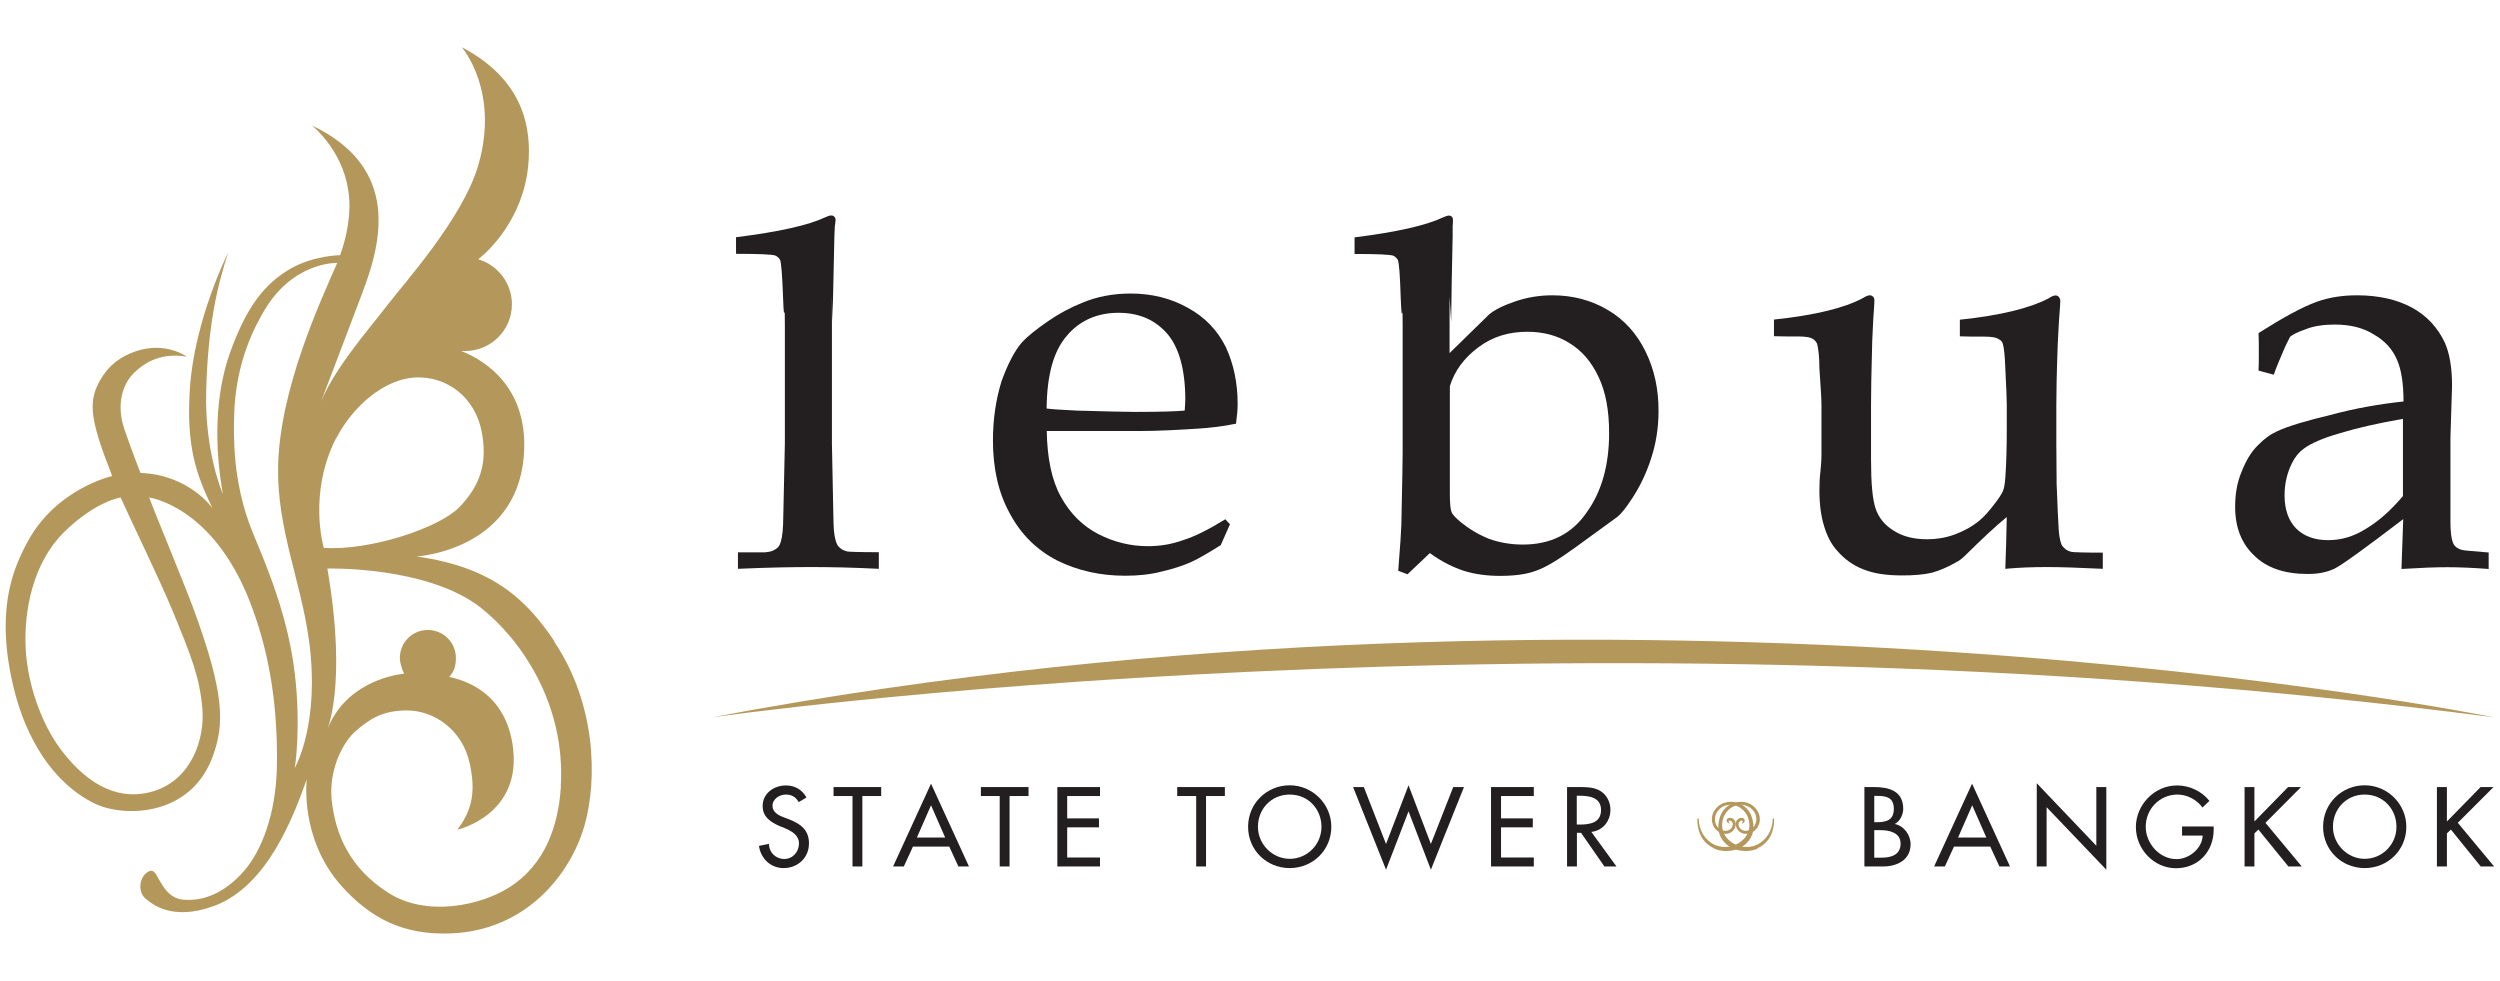<?xml version="1.0" encoding="UTF-8"?>
<svg id="Layer_1" xmlns="http://www.w3.org/2000/svg" version="1.1" viewBox="0 0 170 66.73">
  <!-- Generator: Adobe Illustrator 29.3.1, SVG Export Plug-In . SVG Version: 2.1.0 Build 151)  -->
  <defs>
    <style>
      .st0 {
        fill-rule: evenodd;
      }

      .st0, .st1 {
        fill: #b4975a;
      }

      .st2 {
        fill: #231f20;
      }
    </style>
  </defs>
  <path class="st1" d="M48.41,48.78s57.6-8.29,121.19,0c0,0-58.35-11.88-121.19,0Z"/>
  <path class="st1" d="M38.14,53.49c-.16,2.51-.98,5.29-3.59,6.9-1.9,1.18-5.56,1.99-8.16.31-2.6-1.66-3.6-3.96-3.84-6.35-.19-2.03.77-3.9,1.66-4.66.94-.81,1.81-1.36,3.38-1.38,1.95-.03,3.85,1.34,4.34,3.56.41,1.84.24,3.14-.83,4.55,0,0,4.51-1.01,3.75-5.82-.47-2.99-2.48-4.18-4.31-4.57.33-.34.46-.72.46-1.29,0-1.05-.85-1.9-1.91-1.9s-1.9.85-1.9,1.9c0,.34.15.8.29,1.07-.88.1-4.11.69-5.3,3.99,0,0,1.48-3.02.08-11.14,0,0,6.8-.18,10.43,2.66,2.64,2.08,5.8,6.47,5.44,12.18M22.86,29.81c1.13-2.19,3.26-4.02,5.34-4.14,2.18-.12,4.11,1.33,4.56,3.71.37,1.96,0,3.56-1.55,5.13-1.35,1.38-5.98,2.94-9.19,2.75,0,0-1.1-3.66.83-7.46M20.04,52.26c.17-1.04.42-4.2-.17-7.67-.62-3.6-1.93-6.52-2.71-8.44-1.39-3.43-1.26-6.69-1.24-7.77.05-3.84,1.56-6.39,1.91-7.02,1.99-3.61,5.1-3.48,5.1-3.48-1.12,2.57-3.94,8.6-4.02,13.91-.06,4.21,1.54,7.67,2.1,11.75.78,5.73-.98,8.71-.98,8.71M11.71,41.47c1.3,3.16,1.87,4.58,2.05,6.72.17,2.07-.73,4.77-3.25,5.59-2.23.72-4.39-.22-6.32-2.74-1.47-1.94-2.31-4.63-2.44-6.86-.15-2.69.51-5.93,2.61-8,2.17-2.12,3.84-2.35,3.84-2.35.65,1.45,2.71,5.69,3.51,7.65M37.71,43.62c-1.87-2.77-4.12-5.04-9.38-5.78,0,0,6.7-.39,7.28-6.73.42-4.64-2.54-6.58-4.24-7.24.08,0,.17,0,.25,0,1.76,0,3.19-1.42,3.19-3.18,0-1.44-.97-2.67-2.29-3.06.75-.58,3.06-2.79,3.4-6.38.25-2.65-.38-5.87-4.52-8.04,0,0,2.6,2.97,1.12,8.04-1.06,3.62-5.07,8.04-6.25,9.59-1.17,1.54-3.8,4.48-4.65,7.01,0,0,1.7-4.43,3.04-7.99,1.26-3.34,2.62-8.43-3.45-11.33,0,0,2.04,1.6,2.47,4.39.25,1.59-.11,3.18-.55,4.43,0,0-1.83.02-3.41.94-1.67.98-2.93,2.48-4.08,5.7-1.04,2.92-1.06,6.43-.48,9.61,0,0-1.25-2.8-1.14-7,.12-4.5.75-7.13,1.49-9.41,0,0-2.3,4.56-2.6,9.27-.25,3.9.43,5.81,1.54,8.1,0,0-1.58-2.28-4.9-2.4,0,0-.64-1.65-1.09-2.97-.53-1.53-.25-3.09.84-4.01.33-.28,1.41-1.26,3.4-.93,0,0-1.44-1.05-3.45-.37-1.07.36-1.86.96-2.44,1.97-.86,1.5-.66,2.75.82,6.52,0,0-3.8.84-5.76,4.48-.99,1.84-2.24,4.71-.9,10.08.8,3.21,2.58,6.3,5.47,7.71,1.89.93,6.49.97,8.02-3.19.79-2.15.87-4.2-1.35-10.18-.67-1.79-2.64-6.55-2.97-7.44,0,0,4.3.55,6.85,7.08,1.2,3.1,1.91,6.63,1.84,11.18-.06,3.29-1.06,5.79-2.24,7.14-1.39,1.58-2.83,2.05-4.1,1.95-.97-.06-1.42-.93-1.67-1.36-.25-.43-.4-.86-.9-.43-.49.43-.49,1.3-.06,1.68.43.37,1.82,1.61,4.73.52,3.62-1.36,5.38-6.11,6.27-8.6,0,0-.51,4.03,2.35,7.24,1.94,2.17,4.16,3.38,7.48,3.24,5.05-.21,8.11-3.97,9.07-7.39.88-3.13.75-8.28-2.09-12.47"/>
  <path class="st2" d="M50.18,38.69v-1.13h1.81c.31-.03.53-.07.65-.16.17-.08.28-.19.35-.3.15-.28.23-.75.26-1.42,0-.16.05-1.98.12-5.52v-8.02c0-2.13-.04.39-.12-1.87-.06-1.56-.12-2.42-.21-2.61-.07-.12-.17-.21-.31-.28-.2-.08-1.1-.12-2.68-.12v-1.13c2.91-.36,4.95-.82,6.08-1.36.17-.08.3-.12.4-.12.08,0,.16.03.2.09.07.05.09.13.09.24,0,.08-.03.21-.05.4l-.03.62c-.05,2.31-.1,4.27-.13,5.88l-.04-1.75v10.02c.06,3.35.11,5.15.11,5.42.01.65.1,1.14.23,1.42.06.14.14.21.24.29.09.1.26.16.46.22.09.02.81.05,2.15.05v1.13c-1.75-.09-3.28-.12-4.62-.12-1.27,0-2.92.03-4.97.12"/>
  <path class="st2" d="M71.17,27.78c.37.05,1.05.09,2.05.14,1.92.05,3.25.09,3.97.09,1.71,0,2.85-.04,3.37-.09.02-.33.04-.57.04-.75,0-2.01-.42-3.54-1.23-4.48-.84-.96-1.93-1.42-3.32-1.42s-2.62.5-3.51,1.57c-.91,1.05-1.35,2.68-1.37,4.95M83.63,35.67l-.62,1.4c-.89.56-1.54.93-1.95,1.12-.61.28-1.31.5-2.08.68-.79.2-1.6.28-2.47.28-1.7,0-3.24-.35-4.63-1.04-1.36-.7-2.45-1.76-3.21-3.19-.78-1.4-1.15-3.08-1.15-4.96,0-1.49.21-2.83.59-4.05.42-1.16.88-2.05,1.39-2.64.36-.39.96-.87,1.74-1.41.78-.54,1.57-.96,2.35-1.27,1.03-.43,2.11-.63,3.3-.63,1.44,0,2.75.33,3.9.98,1.17.64,2.01,1.54,2.57,2.67.53,1.15.8,2.42.8,3.86,0,.37-.04.83-.11,1.34-.92.19-1.76.28-2.49.33-1.4.09-2.78.17-4.17.17h-6.21c.03,1.85.34,3.35.96,4.47.63,1.14,1.47,1.98,2.55,2.54,1.07.55,2.21.82,3.37.82.79,0,1.58-.12,2.36-.4.79-.24,1.75-.72,2.9-1.43l.32.34Z"/>
  <path class="st2" d="M98.59,26.27v7.31c0,.63.04,1.04.11,1.22.06.19.29.42.65.72.54.44,1.18.83,1.9,1.12.72.26,1.49.39,2.3.39,1.89,0,3.35-.72,4.36-2.21,1.02-1.42,1.51-3.23,1.51-5.38,0-1.51-.23-2.8-.72-3.81-.48-1.03-1.14-1.79-1.98-2.3-.84-.53-1.81-.77-2.86-.77-1.24,0-2.34.32-3.31,1.04-.99.73-1.64,1.62-1.96,2.66M95.08,38.8c.13-1.62.2-2.67.21-3.08.06-2.79.09-4.44.09-4.93v-8.62c0-2.13-.04.41-.13-1.88-.05-1.57-.11-2.43-.2-2.62-.07-.12-.17-.21-.3-.28-.2-.08-1.09-.12-2.64-.12v-1.13c2.9-.36,4.89-.82,6.02-1.36.18-.08.31-.12.4-.12.09,0,.16.03.2.09.06.05.07.13.07.24,0,.08,0,.21-.02.4v.65c-.06,2.28-.08,4.27-.1,5.87l-.11-1.75v3.85l2.69-2.63c.35-.29.91-.59,1.73-.87.8-.28,1.67-.43,2.57-.43,1.42,0,2.69.35,3.79,1.01,1.1.65,1.95,1.59,2.55,2.82.59,1.2.88,2.53.88,4.02,0,1.15-.17,2.22-.5,3.23-.33,1.03-.77,1.93-1.3,2.74-.4.61-.72,1.02-.99,1.24l-2.82,2.05c-1.17.85-2.05,1.39-2.72,1.62-.63.24-1.45.35-2.46.35-.86,0-1.69-.11-2.4-.33-.75-.24-1.54-.62-2.36-1.22l-1.52,1.44-.64-.24Z"/>
  <path class="st2" d="M142.99,37.56v1.12c-1.65-.08-2.91-.12-3.77-.12-.95,0-1.89.03-2.86.12.04-1.06.08-2.19.1-3.52-.76.62-1.68,1.48-2.75,2.54-.25.25-.48.44-.72.55-.55.32-1.11.55-1.64.7-.57.13-1.24.18-2,.18-1.04,0-1.92-.12-2.63-.41-.7-.26-1.31-.71-1.79-1.27-.39-.42-.69-.99-.89-1.67-.21-.67-.32-1.49-.32-2.44,0-.45.02-.88.07-1.28.04-.41.07-.78.07-1.18v-3.31c0-.33-.04-1.17-.14-2.52,0-.86-.09-1.43-.16-1.68-.06-.13-.15-.23-.25-.3-.19-.14-.53-.19-1.02-.19-.69,0-1.24,0-1.66-.02v-1.13c2.78-.29,4.79-.79,6.03-1.45.21-.14.38-.2.49-.2.09,0,.16.04.23.1.06.07.08.17.08.28,0,.09-.02.25-.02.39-.04.42-.08,1.2-.13,2.37-.06,2.14-.08,3.59-.08,4.29v3.77c0,1.58.1,2.68.31,3.3.21.63.63,1.14,1.24,1.51.62.4,1.38.58,2.28.58.62,0,1.23-.1,1.85-.32.61-.23,1.16-.52,1.65-.92.35-.28.71-.69,1.08-1.18.28-.36.47-.66.55-.84.09-.21.14-.51.17-.91.08-1.12.1-2.24.1-3.34v-1.64c0-.31-.03-1.14-.1-2.49-.03-.85-.09-1.41-.17-1.65-.04-.15-.12-.23-.25-.3-.18-.14-.52-.19-1.02-.19-.69,0-1.23,0-1.65-.02v-1.13c2.77-.29,4.77-.79,6.03-1.45.2-.14.36-.2.48-.2.08,0,.16.04.22.1.06.07.1.17.1.28,0,.09-.01.25-.02.39-.04.42-.09,1.22-.15,2.43-.08,2.1-.1,3.53-.1,4.25v2.66l.02,2.69c.06,1.54.1,2.44.12,2.71.02.68.09,1.13.21,1.42.06.14.15.21.25.3.09.1.26.16.44.21.08.02.79.05,2.11.05"/>
  <path class="st2" d="M163.42,28.48c-1.68.29-3.1.61-4.28.97-1.19.34-2.03.71-2.51,1.08-.3.22-.57.54-.78.97-.33.67-.5,1.39-.5,2.18,0,.96.26,1.7.77,2.24.55.55,1.27.81,2.2.81.87,0,1.72-.24,2.56-.77.84-.5,1.68-1.23,2.52-2.23v-5.26ZM154.61,25.48l-1.03-.28c.02-.29.02-.71.02-1.21,0-.57,0-1.01-.02-1.34,1.64-1.04,2.97-1.78,4.02-2.15.8-.28,1.7-.42,2.68-.42,1.47,0,2.72.29,3.72.83,1.01.54,1.76,1.36,2.24,2.37.33.73.5,1.72.5,2.96l-.11,3.53v5.76c0,.6.06,1.09.16,1.34.07.21.2.34.36.42.13.09.41.15.81.17l1.27.11v1.12c-1.08-.08-2.01-.12-2.81-.12s-1.82.04-3.12.12l.12-3.39c-2.62,2-4.17,3.12-4.66,3.36-.51.25-1.11.37-1.83.37-1.56,0-2.78-.4-3.64-1.25-.86-.81-1.3-1.92-1.3-3.3,0-.91.14-1.71.46-2.45.29-.73.65-1.33,1.08-1.74.43-.45.86-.76,1.31-.96.74-.35,1.95-.71,3.62-1.11,1.66-.45,3.32-.74,4.98-.92,0-1.21-.15-2.19-.45-2.85-.3-.7-.82-1.28-1.56-1.7-.72-.46-1.61-.68-2.67-.68-.75,0-1.43.1-1.98.32-.59.21-.93.39-1.06.52l-.34.69c-.35.82-.61,1.42-.76,1.87"/>
  <path class="st2" d="M54.31,54.54c-.2-.34-.46-.51-.87-.51-.43,0-.91.29-.91.77,0,.42.41.65.75.77l.39.15c.77.3,1.34.72,1.34,1.63,0,.98-.76,1.68-1.73,1.68-.87,0-1.55-.64-1.67-1.51l.68-.14c0,.59.46,1.03,1.04,1.03s1-.49,1-1.05-.47-.83-.93-1.03l-.37-.15c-.62-.27-1.17-.62-1.17-1.37,0-.87.77-1.4,1.59-1.4.6,0,1.1.29,1.39.82l-.54.32Z"/>
  <polygon class="st2" points="58.64 58.92 57.97 58.92 57.97 54.13 56.68 54.13 56.68 53.52 59.92 53.52 59.92 54.13 58.64 54.13 58.64 58.92"/>
  <path class="st2" d="M62.08,57.57l-.62,1.35h-.73l2.58-5.63,2.58,5.63h-.72l-.62-1.35h-2.48ZM63.31,54.76l-.96,2.19h1.92l-.96-2.19Z"/>
  <polygon class="st2" points="68.65 58.92 67.98 58.92 67.98 54.13 66.7 54.13 66.7 53.52 69.94 53.52 69.94 54.13 68.65 54.13 68.65 58.92"/>
  <polygon class="st2" points="71.9 53.52 74.8 53.52 74.8 54.13 72.57 54.13 72.57 55.65 74.73 55.65 74.73 56.26 72.57 56.26 72.57 58.31 74.8 58.31 74.8 58.92 71.9 58.92 71.9 53.52"/>
  <polygon class="st2" points="82.01 58.92 81.34 58.92 81.34 54.13 80.05 54.13 80.05 53.52 83.29 53.52 83.29 54.13 82.01 54.13 82.01 58.92"/>
  <path class="st2" d="M90.53,56.22c0,1.6-1.27,2.81-2.83,2.81s-2.83-1.21-2.83-2.81,1.28-2.82,2.83-2.82,2.83,1.27,2.83,2.82M89.86,56.22c0-1.19-.89-2.19-2.16-2.19s-2.16,1-2.16,2.19.99,2.18,2.16,2.18,2.16-.95,2.16-2.18"/>
  <polygon class="st2" points="94.25 57.39 95.78 53.4 97.3 57.39 98.82 53.52 99.55 53.52 97.3 59.14 95.78 55.17 94.25 59.14 92.01 53.52 92.74 53.52 94.25 57.39"/>
  <polygon class="st2" points="101.39 53.52 104.3 53.52 104.3 54.13 102.07 54.13 102.07 55.65 104.23 55.65 104.23 56.26 102.07 56.26 102.07 58.31 104.3 58.31 104.3 58.92 101.39 58.92 101.39 53.52"/>
  <path class="st2" d="M109.92,58.92h-.82l-1.59-2.29h-.28v2.29h-.67v-5.4h.81c.48,0,.99,0,1.43.25.45.26.71.77.71,1.29,0,.77-.51,1.42-1.3,1.51l1.71,2.35ZM107.23,56.07h.21c.69,0,1.43-.13,1.43-.99s-.8-.97-1.47-.97h-.18v1.95Z"/>
  <path class="st2" d="M126.78,53.52h.66c1.02,0,1.98.27,1.98,1.48,0,.4-.22.85-.58,1.03h0c.64.13,1.08.75,1.08,1.38,0,1.08-.93,1.51-1.88,1.51h-1.26v-5.4ZM127.45,55.91h.17c.64,0,1.16-.13,1.16-.91s-.52-.88-1.15-.88h-.18v1.79ZM127.45,58.32h.52c.62,0,1.27-.19,1.27-.95s-.77-.92-1.37-.92h-.42v1.87Z"/>
  <path class="st2" d="M132.87,57.57l-.62,1.35h-.73l2.58-5.63,2.58,5.63h-.72l-.62-1.35h-2.48ZM134.11,54.76l-.96,2.19h1.92l-.96-2.19Z"/>
  <polygon class="st2" points="138.5 53.26 142.55 57.51 142.55 53.52 143.23 53.52 143.23 59.14 139.17 54.89 139.17 58.92 138.5 58.92 138.5 53.26"/>
  <path class="st2" d="M150.53,56.2v.22c0,1.48-1.05,2.62-2.56,2.62s-2.73-1.3-2.73-2.8,1.25-2.83,2.8-2.83c.84,0,1.67.38,2.2,1.05l-.47.45c-.39-.53-1.04-.88-1.7-.88-1.21,0-2.16.98-2.16,2.19,0,1.13.93,2.2,2.1,2.2.84,0,1.74-.72,1.77-1.6h-1.4v-.62h2.14Z"/>
  <polygon class="st2" points="155.59 53.52 156.47 53.52 154.05 55.95 156.52 58.92 155.61 58.92 153.57 56.41 153.3 56.67 153.3 58.92 152.63 58.92 152.63 53.52 153.3 53.52 153.3 55.86 155.59 53.52"/>
  <path class="st2" d="M163.63,56.22c0,1.6-1.27,2.81-2.83,2.81s-2.83-1.21-2.83-2.81,1.28-2.82,2.83-2.82,2.83,1.27,2.83,2.82M162.96,56.22c0-1.19-.89-2.19-2.16-2.19s-2.16,1-2.16,2.19.99,2.18,2.16,2.18,2.16-.95,2.16-2.18"/>
  <polygon class="st2" points="168.68 53.52 169.56 53.52 167.13 55.95 169.6 58.92 168.69 58.92 166.66 56.41 166.39 56.67 166.39 58.92 165.71 58.92 165.71 53.52 166.39 53.52 166.39 55.86 168.68 53.52"/>
  <path class="st0" d="M119.53,57.7c-.72.32-1.65.18-2.2-.35-.49-.47-.62-1.13-.34-1.88.13-.36.42-.66.79-.82.37-.16.79-.17,1.14-.02.33.14.58.42.69.74.1.29.07.6-.09.87-.14.23-.39.4-.65.45-.22.04-.44-.01-.61-.16-.15-.12-.23-.32-.23-.51,0-.14.07-.27.19-.35.08-.05.23-.08.32-.03.06.03.1.09.1.16,0,.05-.02.1-.05.13l-.13.09.04-.15s0-.04,0-.05c-.03-.03-.1-.03-.15,0-.07.04-.12.1-.13.19-.02.12.04.27.14.36.16.14.33.14.44.12.21-.03.4-.16.52-.35.12-.22.15-.47.07-.71-.09-.27-.3-.5-.58-.62-.29-.12-.61-.11-.89.01-.33.14-.58.42-.72.75-.21.58-.08,1.14.35,1.55.5.47,1.26.61,1.89.34.68-.31,1.1-1,1.11-1.8h.09c.02,1.31-.7,1.83-1.13,2.02"/>
  <path class="st0" d="M116.55,57.7c.73.32,1.65.18,2.2-.35.5-.47.62-1.13.34-1.88-.13-.36-.42-.66-.79-.82-.37-.16-.79-.17-1.15-.02-.33.14-.58.42-.69.74-.09.29-.06.6.09.87.14.23.39.4.65.45.22.04.43-.01.6-.16.15-.12.23-.32.23-.51,0-.14-.08-.27-.19-.35-.08-.05-.23-.08-.33-.03-.06.03-.1.09-.1.16,0,.05.02.1.06.13l.13.09-.05-.15s0-.04,0-.05c.03-.03.1-.03.15,0,.07.04.11.1.13.19.01.12-.04.27-.15.36-.16.14-.33.14-.44.12-.21-.03-.41-.16-.51-.35-.13-.22-.15-.47-.07-.71.09-.27.3-.5.58-.62.29-.12.61-.11.9.01.32.14.58.42.72.75.21.58.09,1.14-.35,1.55-.5.47-1.26.61-1.89.34-.68-.31-1.1-1-1.11-1.8h-.09c-.02,1.31.7,1.83,1.13,2.02"/>
</svg>